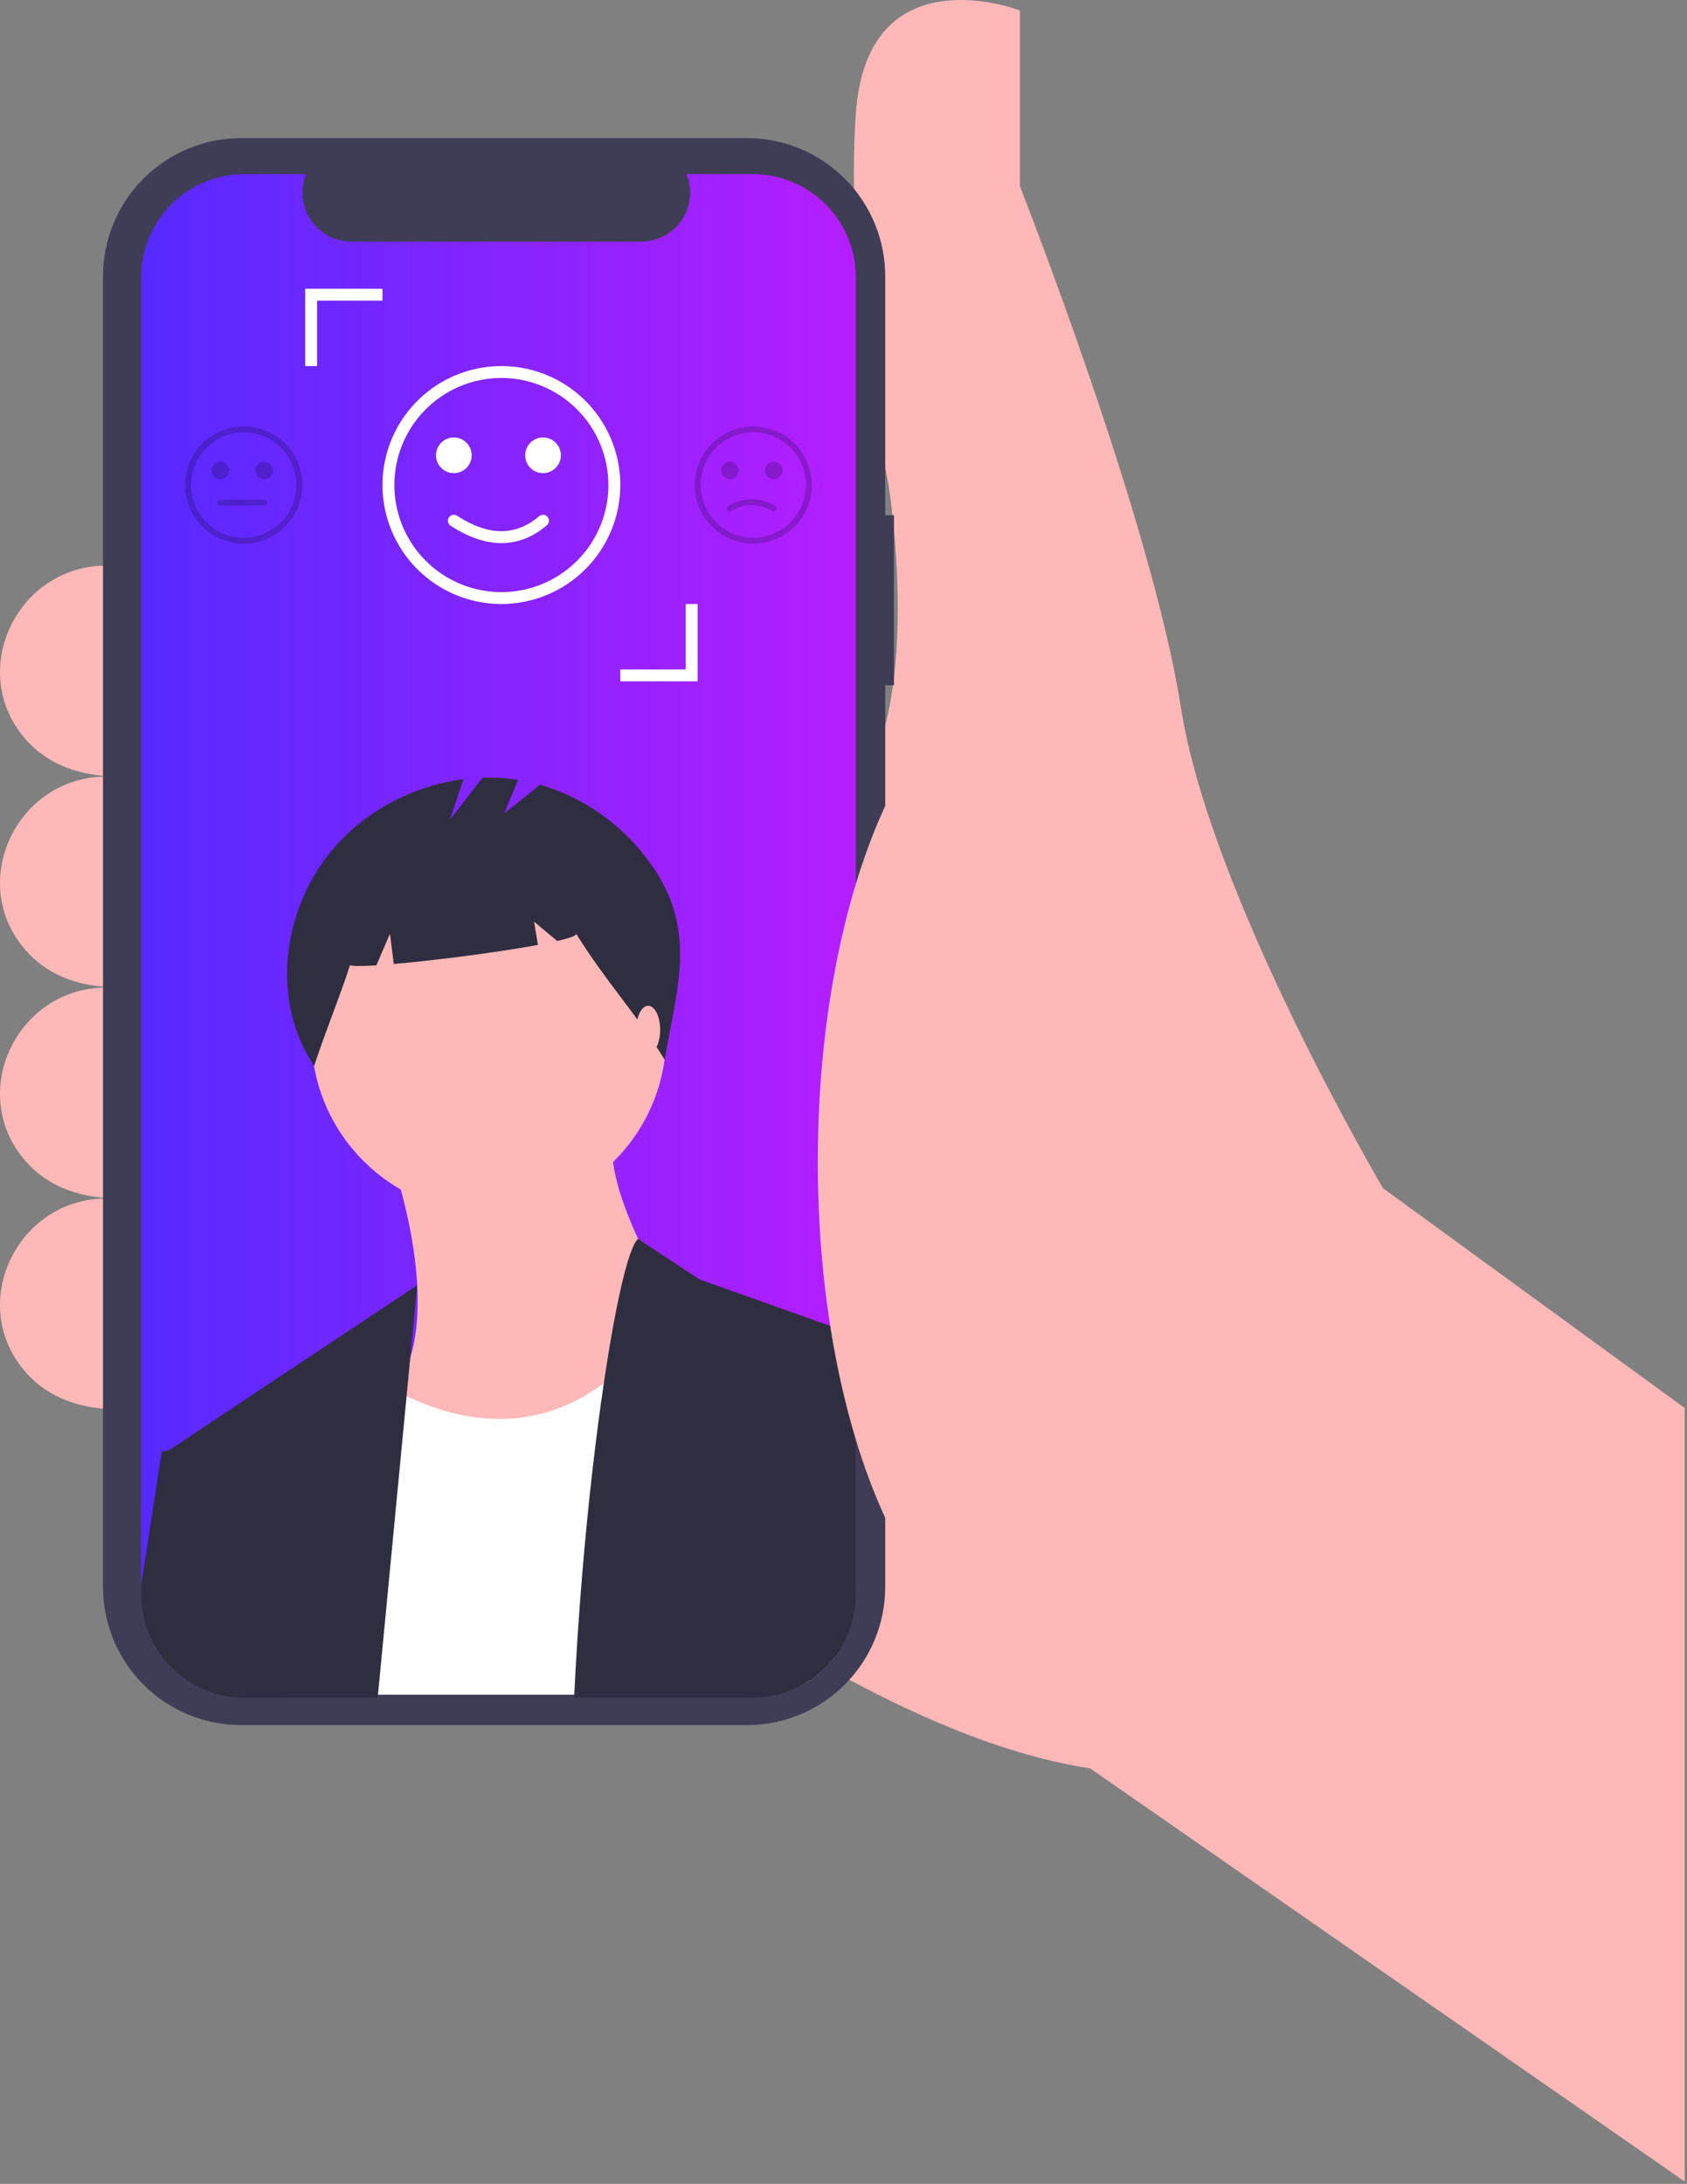 <svg width="609" height="788" viewBox="0 0 609 788" fill="none" xmlns="http://www.w3.org/2000/svg">


 <rect x="0" y="0" width="609" height="788" fill="#808080" stroke="none"/>


 <defs>
    <linearGradient id="grad1" x1="0%" y1="0%" x2="100%" y2="0%">
      <stop offset="0%" style="stop-color:#552AFF;stop-opacity:1" />
      <stop offset="100%" style="stop-color:#B51EFF;stop-opacity:1" />
    </linearGradient>
  </defs>
  
<path d="M608.157 508.037L499.264 428.747C499.264 428.747 436.889 323.026 426.317 255.364C415.745 187.703 368.17 67.181 368.17 67.181V3.749C368.17 3.749 313.196 -17.396 308.967 40.751C304.738 98.897 320.596 173.959 320.596 173.959C320.596 173.959 336.454 269.108 300.509 293.424L169.415 508.037C169.415 508.037 295.223 623.273 393.543 638.074L608.157 787.141V508.037Z" fill="#FFB8B8"/>
<path d="M42.021 204.09H38.432C6.091 204.09 -12.089 242.271 9.162 266.651C16.002 274.497 26.398 279.93 42.021 280.209V204.09Z" fill="#FFB8B8"/>
<path d="M42.021 280.209H38.432C6.091 280.209 -12.089 318.391 9.162 342.77C16.002 350.616 26.398 356.049 42.021 356.328V280.209Z" fill="#FFB8B8"/>
<path d="M42.021 356.328H38.432C6.091 356.328 -12.089 394.51 9.162 418.889C16.002 426.735 26.398 432.168 42.021 432.447V356.328Z" fill="#FFB8B8"/>
<path d="M42.021 432.447H38.432C6.091 432.447 -12.089 470.629 9.162 495.008C16.002 502.855 26.398 508.287 42.021 508.566V432.447Z" fill="#FFB8B8"/>
<path d="M322.71 185.915H319.564V99.722C319.564 93.171 318.274 86.684 315.767 80.632C313.26 74.579 309.585 69.08 304.953 64.447C300.32 59.815 294.821 56.141 288.769 53.633C282.716 51.127 276.229 49.836 269.678 49.836H87.067C80.516 49.836 74.029 51.127 67.977 53.633C61.924 56.141 56.425 59.815 51.792 64.447C47.16 69.08 43.486 74.579 40.978 80.632C38.471 86.684 37.181 93.171 37.181 99.722V572.582C37.181 579.133 38.471 585.62 40.978 591.673C43.486 597.725 47.16 603.224 51.792 607.857C56.425 612.489 61.924 616.164 67.977 618.671C74.029 621.178 80.516 622.468 87.067 622.468H269.678C276.229 622.468 282.716 621.178 288.769 618.671C294.821 616.164 300.32 612.489 304.953 607.857C309.585 603.224 313.26 597.725 315.767 591.673C318.274 585.62 319.564 579.133 319.564 572.582V247.268H322.71V185.915Z" fill="#3F3D56"/>
<path d="M308.946 100.071V572.231C308.937 577.753 307.706 583.205 305.341 588.196C302.976 593.186 299.535 597.59 295.265 601.093C294.321 601.867 293.336 602.59 292.316 603.26C286.208 607.331 279.03 609.498 271.689 609.487H88.2C85.226 609.492 82.262 609.137 79.373 608.43C71.264 606.452 64.055 601.81 58.9 595.246C53.745 588.682 50.943 580.577 50.944 572.231V100.071C50.945 90.19 54.871 80.714 61.857 73.728C68.844 66.741 78.32 62.816 88.2 62.815H110.465C109.369 65.502 108.95 68.418 109.247 71.305C109.543 74.192 110.544 76.961 112.163 79.37C113.782 81.779 115.969 83.752 118.53 85.117C121.092 86.481 123.95 87.194 126.852 87.194H231.463C234.364 87.191 237.22 86.475 239.78 85.11C242.34 83.745 244.525 81.772 246.144 79.365C247.764 76.957 248.767 74.189 249.066 71.304C249.365 68.418 248.951 65.503 247.86 62.815H271.689C281.57 62.816 291.046 66.741 298.032 73.728C305.019 80.714 308.945 90.19 308.946 100.071Z" fill="url(#grad1)"/>
<path d="M141.439 418.623C141.439 418.623 159.45 468.655 145.441 496.673C131.432 524.691 167.455 556.712 167.455 556.712C167.455 556.712 261.516 508.681 249.508 484.665C237.501 460.65 217.488 428.629 221.49 408.616L141.439 418.623Z" fill="#FFB8B8"/>
<path d="M176.461 437.635C211.83 437.635 240.503 408.963 240.503 373.594C240.503 338.225 211.83 309.552 176.461 309.552C141.092 309.552 112.42 338.225 112.42 373.594C112.42 408.963 141.092 437.635 176.461 437.635Z" fill="#FFB8B8"/>
<path d="M300.974 598.314C299.291 600.463 297.376 602.42 295.265 604.15C294.321 604.924 293.336 605.647 292.316 606.317C286.406 610.25 279.323 611.487 271.689 611.487H109.619L112.421 533.698L130.436 493.672C134.48 496.844 138.808 499.636 143.365 502.013C144.444 502.595 145.586 503.176 146.78 503.747C163.653 511.898 191.236 519.066 217.973 499.106C226.388 492.826 234.719 483.85 242.616 471.375L292.538 499.677L295.16 530.336L300.974 598.314Z" fill="white"/>
<path d="M150.607 463.721L148.102 489.908L146.78 503.747L144.803 524.352L136.356 612.544H88.2C85.226 612.55 82.262 612.195 79.373 611.487L60.385 523.686L60.935 523.326L150.607 463.721Z" fill="#2F2E41"/>
<path d="M308.946 481.715V575.288C308.937 580.811 307.706 586.263 305.341 591.253C302.976 596.243 299.535 600.648 295.265 604.15C294.321 604.924 293.336 605.647 292.316 606.317C286.208 610.388 279.03 612.556 271.689 612.544H207.253C208.659 582.974 211.143 554.112 214.05 528.972C215.298 518.262 216.62 508.23 217.973 499.106C222.328 469.694 227.001 449.724 230.353 447.028L252.512 461.649L308.946 481.715Z" fill="#2F2E41"/>
<path d="M106.416 595.735L104.111 612.544H88.2C85.226 612.55 82.262 612.195 79.373 611.487C71.264 609.51 64.055 604.867 58.9 598.303C53.745 591.739 50.943 583.634 50.944 575.288V571.905L58.387 523.686L60.935 523.326L72.395 521.688L106.416 595.735Z" fill="#2F2E41"/>
<path d="M308.946 493.915V575.288C308.937 580.811 307.706 586.263 305.341 591.253C302.976 596.243 299.535 600.648 295.265 604.15C294.321 604.924 293.336 605.648 292.316 606.317L282.526 563.712L295.16 530.336L308.946 493.915Z" fill="#2F2E41"/>
<path d="M237.531 315.672C227.847 299.946 212.689 288.357 194.973 283.137L181.961 293.546L187.02 281.405C182.766 280.756 178.46 280.507 174.16 280.662L162.453 295.714L167.298 281.177C147.069 283.756 127.837 294.775 116.18 311.584C101.28 333.069 98.765 362.948 113.42 384.601C117.444 372.238 122.326 360.637 126.349 348.274C127.278 348.671 130.796 348.646 135.882 348.32L140.776 336.899L142.143 347.837C157.314 346.515 179.816 343.614 194.198 340.955L192.8 332.564L201.167 339.537C205.573 338.522 208.189 337.602 207.973 336.899C218.67 354.143 229.268 365.157 239.964 382.401C244.025 358.078 251.193 337.86 237.531 315.672Z" fill="#2F2E41"/>
<path d="M233.985 380.252C236.379 380.252 238.32 376.37 238.32 371.582C238.32 366.793 236.379 362.911 233.985 362.911C231.591 362.911 229.65 366.793 229.65 371.582C229.65 376.37 231.591 380.252 233.985 380.252Z" fill="#FFB8B8"/>
<path d="M375.042 597.9C419.125 597.9 454.862 517.908 454.862 419.232C454.862 320.556 419.125 240.563 375.042 240.563C330.959 240.563 295.223 320.556 295.223 419.232C295.223 517.908 330.959 597.9 375.042 597.9Z" fill="#FFB8B8"/>
<path opacity="0.2" d="M87.969 196.161C83.787 196.161 79.699 194.921 76.222 192.597C72.744 190.274 70.034 186.972 68.434 183.108C66.834 179.244 66.415 174.993 67.231 170.891C68.046 166.79 70.06 163.022 73.017 160.065C75.975 157.108 79.742 155.094 83.844 154.279C87.945 153.463 92.197 153.881 96.06 155.482C99.924 157.082 103.226 159.792 105.549 163.269C107.873 166.747 109.113 170.835 109.113 175.016C109.106 180.622 106.877 185.997 102.913 189.961C98.949 193.924 93.574 196.154 87.969 196.161ZM87.969 155.987C84.205 155.987 80.526 157.103 77.396 159.194C74.267 161.285 71.828 164.257 70.387 167.734C68.947 171.211 68.57 175.038 69.305 178.729C70.039 182.42 71.851 185.811 74.513 188.473C77.174 191.134 80.565 192.946 84.256 193.681C87.948 194.415 91.774 194.038 95.251 192.598C98.728 191.157 101.7 188.718 103.791 185.589C105.882 182.459 106.998 178.78 106.998 175.016C106.993 169.971 104.986 165.134 101.418 161.567C97.851 157.999 93.014 155.992 87.969 155.987Z" fill="black"/>
<path opacity="0.2" d="M79.511 172.902C81.263 172.902 82.683 171.482 82.683 169.73C82.683 167.979 81.263 166.559 79.511 166.559C77.759 166.559 76.339 167.979 76.339 169.73C76.339 171.482 77.759 172.902 79.511 172.902Z" fill="black"/>
<path opacity="0.2" d="M95.369 172.902C97.121 172.902 98.541 171.482 98.541 169.73C98.541 167.979 97.121 166.559 95.369 166.559C93.617 166.559 92.197 167.979 92.197 169.73C92.197 171.482 93.617 172.902 95.369 172.902Z" fill="black"/>
<path opacity="0.2" d="M95.369 182.417H79.511C79.231 182.417 78.962 182.306 78.763 182.107C78.565 181.909 78.454 181.64 78.454 181.36C78.454 181.079 78.565 180.81 78.763 180.612C78.962 180.414 79.231 180.302 79.511 180.302H95.369C95.65 180.302 95.918 180.414 96.117 180.612C96.315 180.81 96.426 181.079 96.426 181.36C96.426 181.64 96.315 181.909 96.117 182.107C95.918 182.306 95.65 182.417 95.369 182.417Z" fill="black"/>
<path opacity="0.2" d="M271.923 196.161C267.741 196.161 263.653 194.921 260.176 192.597C256.699 190.274 253.989 186.972 252.388 183.108C250.788 179.244 250.369 174.993 251.185 170.891C252.001 166.79 254.015 163.022 256.972 160.065C259.929 157.108 263.696 155.094 267.798 154.279C271.9 153.463 276.151 153.881 280.015 155.482C283.878 157.082 287.18 159.792 289.504 163.269C291.827 166.747 293.067 170.835 293.067 175.016C293.061 180.622 290.831 185.997 286.867 189.961C282.903 193.925 277.529 196.154 271.923 196.161ZM271.923 155.987C268.159 155.987 264.48 157.103 261.351 159.194C258.221 161.285 255.782 164.257 254.342 167.734C252.901 171.211 252.525 175.038 253.259 178.729C253.993 182.42 255.805 185.811 258.467 188.473C261.128 191.134 264.519 192.946 268.21 193.681C271.902 194.415 275.728 194.038 279.205 192.598C282.683 191.157 285.655 188.718 287.746 185.589C289.837 182.459 290.953 178.78 290.953 175.016C290.947 169.971 288.94 165.134 285.373 161.567C281.805 157.999 276.968 155.992 271.923 155.987Z" fill="black"/>
<path opacity="0.2" d="M263.465 172.902C265.217 172.902 266.637 171.482 266.637 169.73C266.637 167.979 265.217 166.559 263.465 166.559C261.714 166.559 260.294 167.979 260.294 169.73C260.294 171.482 261.714 172.902 263.465 172.902Z" fill="black"/>
<path opacity="0.2" d="M279.323 172.902C281.075 172.902 282.495 171.482 282.495 169.73C282.495 167.979 281.075 166.559 279.323 166.559C277.572 166.559 276.152 167.979 276.152 169.73C276.152 171.482 277.572 172.902 279.323 172.902Z" fill="black"/>
<path opacity="0.2" d="M279.322 184.531C279.138 184.531 278.956 184.483 278.796 184.39C276.582 182.987 274.015 182.242 271.394 182.242C268.773 182.242 266.206 182.987 263.993 184.39C263.873 184.46 263.74 184.505 263.602 184.523C263.464 184.542 263.324 184.533 263.19 184.497C263.055 184.461 262.929 184.398 262.819 184.314C262.709 184.229 262.616 184.123 262.547 184.003C262.478 183.882 262.433 183.749 262.415 183.611C262.397 183.474 262.406 183.334 262.443 183.199C262.479 183.065 262.541 182.939 262.626 182.829C262.711 182.719 262.817 182.627 262.938 182.558C265.475 180.975 268.405 180.137 271.394 180.137C274.384 180.137 277.314 180.975 279.851 182.558C280.053 182.674 280.211 182.854 280.3 183.069C280.39 183.284 280.405 183.523 280.345 183.748C280.285 183.973 280.152 184.172 279.967 184.313C279.782 184.455 279.555 184.532 279.322 184.531Z" fill="black"/>
<path d="M181.003 217.946C172.512 217.946 164.213 215.428 157.153 210.711C150.093 205.994 144.591 199.289 141.342 191.445C138.092 183.6 137.242 174.969 138.899 166.641C140.555 158.314 144.644 150.665 150.648 144.661C156.651 138.657 164.301 134.569 172.628 132.912C180.955 131.256 189.587 132.106 197.431 135.355C205.276 138.604 211.98 144.107 216.697 151.166C221.414 158.226 223.932 166.526 223.932 175.016C223.919 186.398 219.392 197.31 211.344 205.357C203.296 213.405 192.385 217.932 181.003 217.946ZM181.003 136.38C173.361 136.38 165.892 138.646 159.538 142.892C153.184 147.137 148.232 153.171 145.308 160.231C142.384 167.291 141.618 175.059 143.109 182.554C144.6 190.049 148.28 196.933 153.683 202.336C159.086 207.74 165.971 211.419 173.465 212.91C180.96 214.401 188.729 213.636 195.788 210.712C202.848 207.787 208.882 202.835 213.128 196.482C217.373 190.128 219.639 182.658 219.639 175.016C219.628 164.773 215.553 154.952 208.31 147.709C201.067 140.466 191.246 136.392 181.003 136.38Z" fill="white"/>
<path d="M163.831 170.724C167.388 170.724 170.271 167.841 170.271 164.284C170.271 160.728 167.388 157.845 163.831 157.845C160.275 157.845 157.392 160.728 157.392 164.284C157.392 167.841 160.275 170.724 163.831 170.724Z" fill="white"/>
<path d="M196.028 170.724C199.585 170.724 202.468 167.841 202.468 164.284C202.468 160.728 199.585 157.845 196.028 157.845C192.472 157.845 189.589 160.728 189.589 164.284C189.589 167.841 192.472 170.724 196.028 170.724Z" fill="white"/>
<path d="M181.026 195.975C175.252 195.975 169.131 193.882 162.664 189.696C162.187 189.386 161.853 188.899 161.735 188.343C161.616 187.787 161.724 187.206 162.033 186.729C162.342 186.252 162.829 185.917 163.385 185.798C163.941 185.679 164.521 185.786 164.999 186.095C176.376 193.47 186.069 193.523 194.641 186.258C195.075 185.891 195.637 185.711 196.204 185.758C196.771 185.805 197.296 186.075 197.663 186.509C198.031 186.943 198.212 187.505 198.165 188.072C198.119 188.639 197.849 189.164 197.416 189.532C192.352 193.827 186.873 195.975 181.026 195.975Z" fill="white"/>
<path d="M251.836 245.849H223.932V241.557H247.543V217.946H251.836V245.849Z" fill="white"/>
<path d="M114.463 132.087H110.17V104.183H138.074V108.476H114.463V132.087Z" fill="white"/>
</svg>
